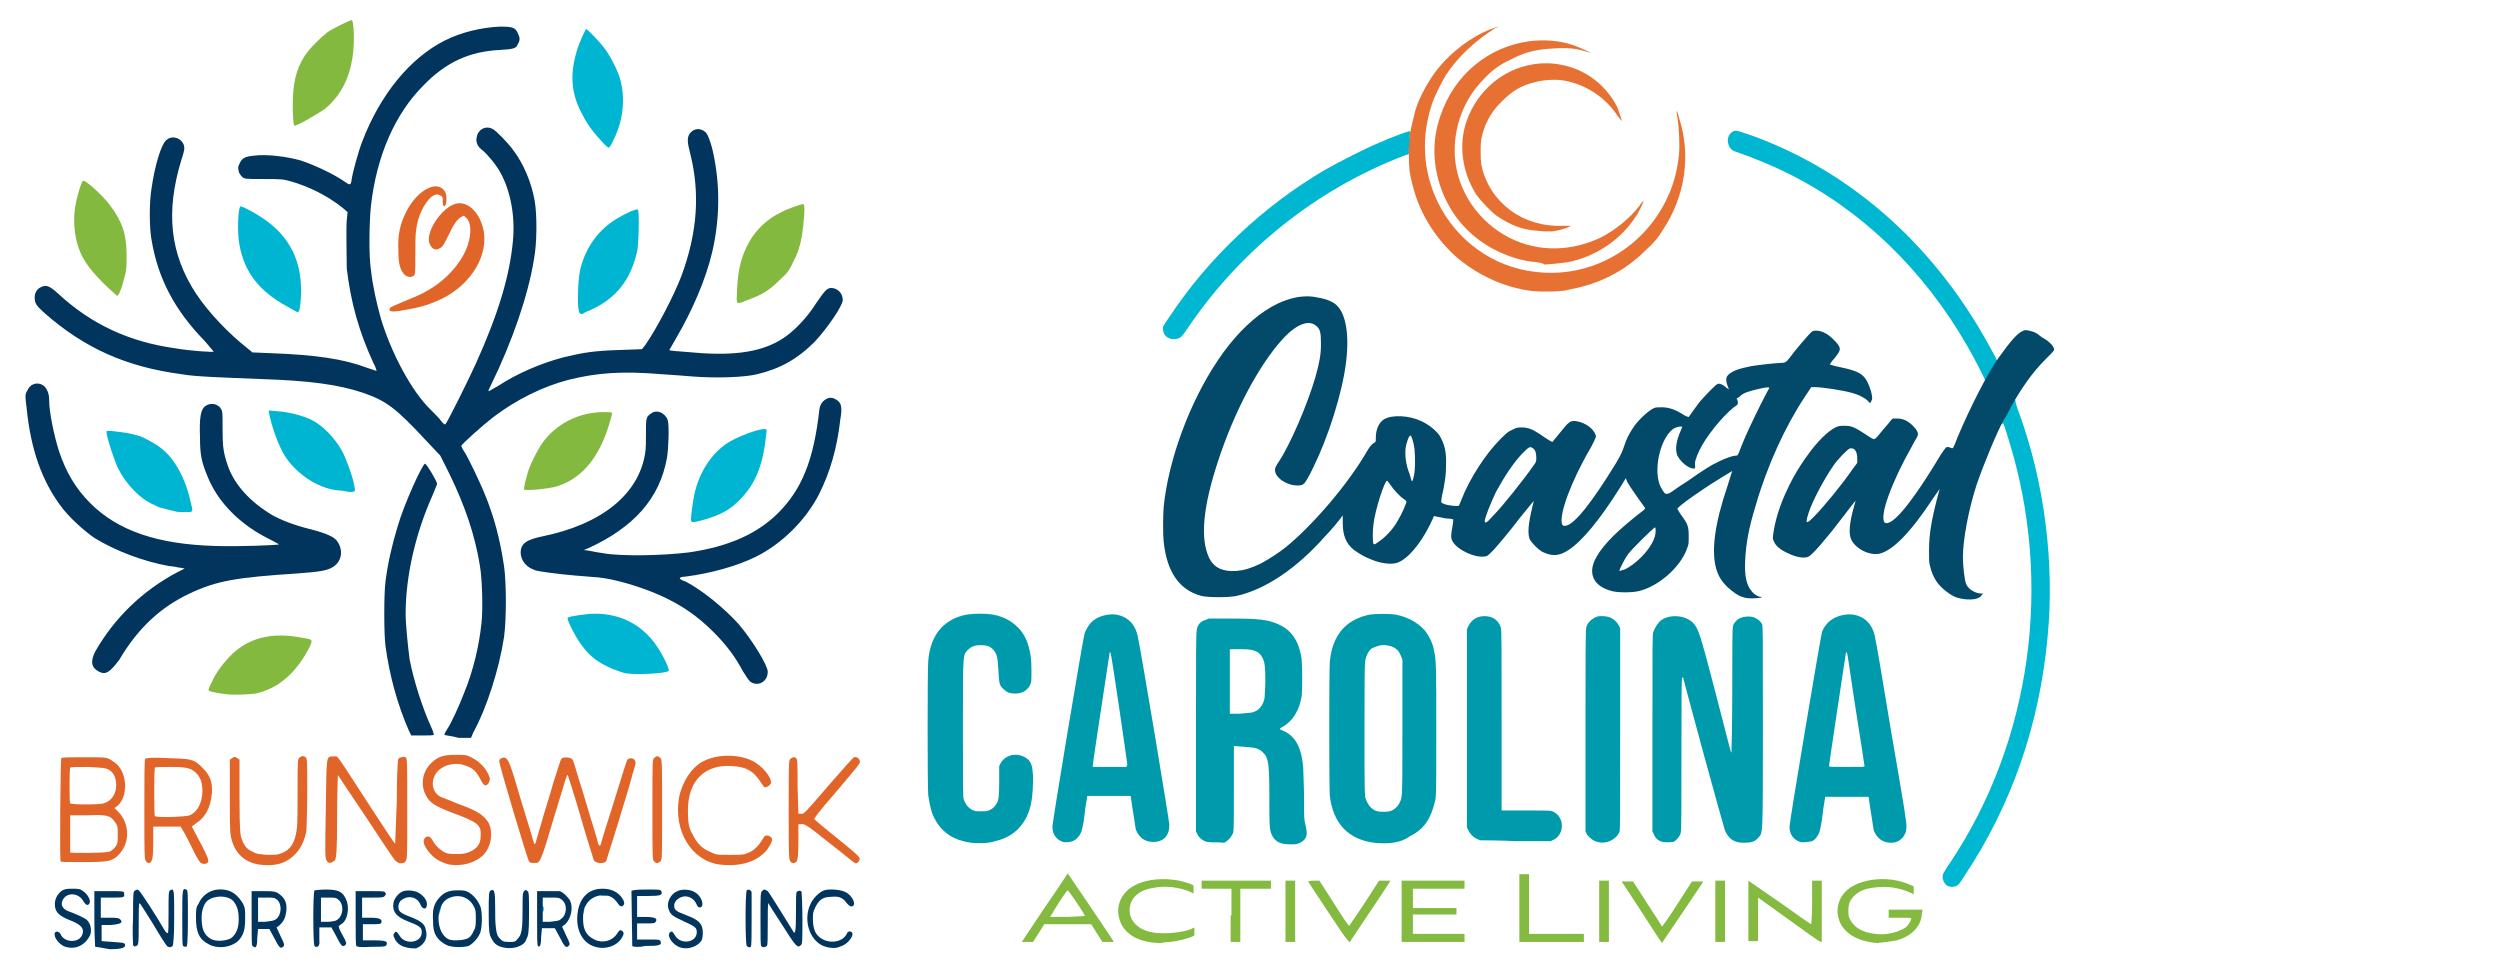 <?xml version="1.0" encoding="utf-8"?>
<!-- Generator: Adobe Illustrator 25.3.1, SVG Export Plug-In . SVG Version: 6.00 Build 0)  -->
<svg version="1.1" id="Layer_1" xmlns="http://www.w3.org/2000/svg" xmlns:xlink="http://www.w3.org/1999/xlink" x="0px" y="0px"
	 viewBox="0 0 310 120" style="enable-background:new 0 0 310 120;" xml:space="preserve">
<style type="text/css">
	.st0{fill:#00B5D1;}
	.st1{fill:#84B93F;}
	.st2{fill:#E16529;}
	.st3{fill:#01355D;}
	.st4{fill:#E77133;}
	.st5{fill:#00B7D1;}
	.st6{fill:#84BA40;}
	.st7{fill:#009AAD;}
	.st8{fill:#034969;}
</style>
<g>
	<path class="st0" d="M54.1,113.2c0-0.7,0.1-1,0.4-1c0.3,0,0.3,0,0.1,0.7C54.4,113.7,54.1,113.9,54.1,113.2L54.1,113.2z"/>
	<path class="st0" d="M72,112.9c0-0.4,0-0.5,0.2-0.5c0.3,0,0.3,0.2,0.2,0.7C72.3,113.6,72,113.5,72,112.9z"/>
	<path class="st0" d="M67,112.7c0-0.4,0.3-0.6,0.4-0.2c0.1,0.3,0,0.6-0.2,0.6C67,113.2,67,113,67,112.7z"/>
	<path class="st0" d="M49.1,111.8c0-0.4,0-0.4,0.3-0.4s0.3,0,0.2,0.2c0,0.1-0.1,0.3-0.1,0.4C49.4,112.4,49.1,112.2,49.1,111.8z"/>
	<path class="st0" d="M50.5,110.9c0-0.2,0.1-0.2,0.5-0.2s0.5,0,0.5,0.2s-0.1,0.2-0.5,0.2S50.5,111,50.5,110.9z"/>
	<path class="st0" d="M74.4,110.9c0-0.2,0.1-0.2,0.5-0.2s0.5,0,0.5,0.2s-0.1,0.2-0.5,0.2S74.4,111,74.4,110.9z"/>
	<path class="st0" d="M77.7,83.5c-0.3,0-1-0.3-1.6-0.5c-1.7-0.7-2.9-1.5-3.9-2.9c-0.8-1-2-3.4-1.8-3.5c0.2-0.2,2.4-0.5,3.4-0.5
		c3.2,0,5.9,1.4,7.7,4.1c0.8,1.2,1.6,2.9,1.4,3C82.6,83.5,79.1,83.7,77.7,83.5L77.7,83.5z"/>
	<path class="st0" d="M85.7,64.6c-0.1-0.1,0.2-2.4,0.4-3.3c0.6-2.7,2-4.9,4-6.3c1.2-0.8,3.8-1.8,4.7-1.8c0.3,0,0.3,0,0.2,0.8
		c-0.4,3.7-1.3,5.9-3.1,7.8c-1.3,1.4-2.6,2.1-4.8,2.7C86,64.8,85.8,64.8,85.7,64.6L85.7,64.6z"/>
	<path class="st0" d="M21.7,63.4c-0.5-0.1-1.6-0.4-2-0.5c-0.2-0.1-0.4-0.2-0.6-0.3c-1.7-0.7-3.4-2.5-4.4-4.4c-0.5-1-1.5-4-1.5-4.7
		c0-0.1,0.5-0.1,1.1,0c0.9,0.1,1.8,0.2,3.1,0.6c0.5,0.2,1.9,0.9,2.6,1.5c1.6,1.2,3,3.7,3.6,6.5c0.4,1.5,0.4,1.4-0.7,1.4
		C22.5,63.5,21.9,63.5,21.7,63.4z"/>
	<path class="st0" d="M41.8,60.8c-2.5-0.3-5.1-2.1-6.5-4.3c-0.8-1.3-1.6-3.6-1.9-5.1l-0.1-0.5l1.2,0.1c1.3,0.1,2.9,0.5,4,1
		c1.5,0.7,3,2.3,3.9,3.9c0.5,0.9,1.1,2.6,1.4,3.7c0.3,1.4,0.4,1.4-0.5,1.4C42.8,60.9,42.2,60.8,41.8,60.8L41.8,60.8z"/>
	<path class="st0" d="M71.7,38.1c-0.1-1.3,0-3.8,0.3-4.9c0.7-2.6,2.2-4.7,4.5-6.1c1-0.6,2.5-1.3,2.6-1.1c0.2,0.2,0.1,4.4-0.1,5.2
		c-0.8,3.5-2.6,5.8-5.7,7.2c-0.5,0.2-0.9,0.4-1,0.5C71.9,39,71.8,38.9,71.7,38.1L71.7,38.1z"/>
	<path class="st0" d="M35.6,38c-3.5-1.9-5.3-4.3-5.9-7.6c-0.3-1.4-0.2-4.5,0.1-4.8c0.1-0.1,1.5,0.6,2.7,1.4c3.5,2.3,5.1,5.6,4.8,10
		c-0.1,1.4-0.2,1.7-0.4,1.7C36.8,38.7,36.3,38.4,35.6,38z"/>
	<path class="st0" d="M74.5,17.4c-1.2-1.3-1.8-2.2-2.5-3.6c-1.2-2.4-1.3-4.7-0.5-7.4c0.3-1.1,1.1-2.8,1.2-2.8s1.5,1.4,2.1,2.2
		c0.7,0.8,1.5,2.4,1.9,3.4c0.9,2.5,0.7,5.5-0.6,8.1c-0.2,0.4-0.4,0.8-0.4,0.8s-0.1,0.1-0.2,0.2C75.5,18.4,75.1,18.1,74.5,17.4
		L74.5,17.4z"/>
	<path class="st1" d="M28.2,86.1c-0.9-0.1-2-0.3-2.2-0.4s-0.2-0.2,0.2-1c0.6-1.3,1.2-2.1,2.1-3.1c2.3-2.5,5.3-3.3,9.3-2.5
		c1.2,0.2,1.2,0.2,0.8,1.1c-1.6,3.2-3.9,5.2-6.7,5.8C30.9,86.1,29.1,86.2,28.2,86.1L28.2,86.1z"/>
	<path class="st1" d="M65,60.7c-0.1-0.1,0.2-1.3,0.5-2.3c0.3-0.9,1.2-2.7,1.7-3.4c1.7-2.4,4.5-3.9,7.7-3.9c0.8,0,1,0,1,0.2
		c-1.2,4.9-3.4,7.9-6.8,9C68.1,60.6,65.2,60.9,65,60.7L65,60.7z"/>
	<path class="st1" d="M91.4,35.9c0.1-2.6,0.6-4.3,1.5-5.9s2.3-2.9,4-3.7c0.7-0.4,2.5-1,2.7-1s0.2,1,0,2.7c-0.2,1.8-0.5,3.1-1.2,4.4
		c-0.5,1.1-0.7,1.4-1.8,2.4c-1.2,1.2-2.2,1.8-3.9,2.4C91.2,37.8,91.3,37.9,91.4,35.9L91.4,35.9z"/>
	<path class="st1" d="M12.9,35.2c-2-2-2.9-3.3-3.4-5.3c-0.3-1.3-0.4-2.7-0.2-4.1s0.8-3.3,1-3.4c0.3-0.1,2.5,1.9,3.3,3
		c1.6,2.1,2.1,3.7,2.1,6.3c0,1.4,0,1.8-0.3,2.8c-0.3,1.3-0.7,2.2-0.9,2.2C14.6,36.7,13.8,36.1,12.9,35.2z"/>
	<path class="st1" d="M36.4,15.3c0-0.1-0.1-1.1-0.1-2.1c0-2.9,0.4-4.6,1.5-6.3C38.4,6,39.7,4.7,40.6,4c0.7-0.5,2.8-1.5,3-1.5
		c0.3,0,0.4,2.9,0.1,4.7c-0.4,2.6-1.5,4.7-3.4,6.3c-0.7,0.5-3.4,2.1-3.8,2.1C36.5,15.5,36.4,15.4,36.4,15.3z"/>
	<path class="st2" d="M32.1,107.2c-1.9-0.3-3.2-1.6-3.5-3.7c-0.1-0.4-0.1-2.6-0.1-5v-4.3l0.3-0.2c0.3-0.2,0.3-0.2,0.6,0l0.3,0.2v4.7
		c0,4.1,0.1,4.8,0.3,5.2c0.3,0.8,0.6,1.2,1.3,1.5c0.5,0.3,0.7,0.3,1.8,0.4c1,0,1.4,0,1.8-0.2c1.1-0.4,1.7-1.3,1.9-3
		c0.1-0.5,0.1-2.6,0.1-4.8c0-3.9,0-3.9,0.3-4.1s0.4-0.2,0.7,0c0.2,0.2,0.2,0.4,0.2,4.3c0,2.2-0.1,4.4-0.1,4.8
		c-0.2,1.1-0.6,2-1.2,2.7C35.7,107,34.2,107.5,32.1,107.2L32.1,107.2z"/>
	<path class="st2" d="M55.7,107.2c-0.8-0.2-1.7-0.6-2.3-1.3c-0.9-1-1.1-1.7-0.6-2.1c0.4-0.2,0.6,0,0.9,0.5c0.3,0.6,1.1,1.3,1.7,1.5
		c0.3,0.1,0.9,0.1,1.4,0.1c0.7,0,1-0.1,1.5-0.3c0.9-0.4,1.3-1,1.3-1.9c0.1-1.4-0.3-1.7-3.2-2.8c-2.4-0.9-3.1-1.3-3.6-2.3
		c-0.7-1.3-0.4-3,0.7-4c0.8-0.8,1.5-1,3-1c1.1,0,1.4,0,1.9,0.3c1.1,0.5,2,1.5,2.3,2.5c0.1,0.3,0,0.4-0.1,0.7
		c-0.4,0.5-0.6,0.4-1.1-0.6c-0.5-0.9-0.9-1.3-1.9-1.6c-0.7-0.3-1.9-0.2-2.6,0.2c-1.6,0.8-1.8,2.9-0.4,3.7c0.2,0.1,1.1,0.4,2,0.8
		c2.5,0.9,3.3,1.4,3.9,2.3c0.6,0.9,0.5,2.5-0.1,3.5C59.6,106.8,57.6,107.5,55.7,107.2L55.7,107.2z"/>
	<path class="st2" d="M89.2,107.2c-3.5-0.5-5.7-4.2-5-8.3c0.4-2,1.6-3.8,3-4.5c1.7-0.9,4.3-0.9,6-0.1c1.3,0.6,2.5,2.1,2.4,2.8
		c-0.1,0.3-0.6,0.6-0.8,0.5c-0.1,0-0.3-0.4-0.6-0.8c-0.8-1.2-1.7-1.7-3.3-1.8c-3.5-0.3-5.6,1.8-5.6,5.5c0,1.4,0.1,2.2,0.6,3
		c0.5,1,1.1,1.7,2.1,2.1c0.8,0.4,0.8,0.4,2.5,0.4c1.6,0,1.7,0,2.4-0.3c0.7-0.3,1.3-1,1.7-1.7c0.2-0.5,0.6-0.5,1-0.2
		c0.3,0.3,0.1,0.7-0.5,1.6C93.8,106.9,91.8,107.5,89.2,107.2L89.2,107.2z"/>
	<path class="st2" d="M18.1,106.8c-0.2-0.2-0.2-1-0.2-6.4c0-3.4,0-6.2,0.1-6.3c0.1-0.1,0.6-0.2,2.7-0.1c3,0.1,3.3,0.1,4.3,1.1
		c1.1,1,1.5,2.1,1.2,3.8c-0.2,1.4-0.8,2.5-1.9,3.2c-0.3,0.2-0.5,0.4-0.5,0.4s0.5,1,1.1,2.1c0.9,1.7,1,2.1,0.9,2.3
		c-0.2,0.3-0.7,0.3-1,0c-0.1-0.1-0.6-0.9-1-1.8c-0.4-0.8-0.9-1.8-1.1-2.1l-0.3-0.5h-1.7H19v2c0,1.7-0.1,2.1-0.2,2.2
		C18.7,107.1,18.3,107.1,18.1,106.8L18.1,106.8z M23.5,101.1c1-0.4,1.6-1.6,1.6-3.1c0-1.3-0.5-2.1-1.4-2.6c-0.5-0.2-0.9-0.3-2.5-0.3
		c-1.5,0-1.9,0-2,0.1c-0.1,0.2-0.1,5.9,0,6C19.4,101.4,23.1,101.3,23.5,101.1z"/>
	<path class="st2" d="M40.5,106.7c-0.2-0.3-0.2-0.8-0.1-6.4c0.1-6.8,0-6.5,1-6.5c0.6,0,0-0.7,4.7,6.5c1.5,2.3,2.8,4.3,2.9,4.3
		c0,0,0.1-2.3,0.2-5.2c0-2.8,0.1-5.2,0.2-5.3c0.1-0.2,0.6-0.3,0.9-0.2c0.2,0.1,0.2,0.8,0.2,6.4c0,5.8,0,6.2-0.2,6.5
		c-0.3,0.4-0.9,0.3-1.3-0.1c-0.2-0.2-1.8-2.6-3.7-5.5c-1.9-2.8-3.4-5.1-3.4-5.1s-0.1,2.4-0.1,5.2c0,4.4-0.1,5.2-0.3,5.4
		C41,107.1,40.7,107.1,40.5,106.7L40.5,106.7z"/>
	<path class="st2" d="M66,107c-0.2,0-0.4-0.1-0.4-0.2c-0.2-0.2-3.7-12-3.7-12.4c0-0.2,0.1-0.3,0.3-0.4c0.6-0.2,0.8,0,1.5,2.2
		c1.2,4.1,2.3,7.5,2.4,8c0.1,0.3,0.2,0.5,0.2,0.5s0.2-0.2,0.2-0.5c0.1-0.3,0.4-1.4,0.7-2.4c0.3-1.1,1-3.2,1.4-4.7
		c0.5-1.5,0.9-2.9,1-3c0.3-0.3,1.2-0.2,1.4,0.1c0.1,0.1,0.4,1.2,0.8,2.5c0.4,1.2,1,3.3,1.4,4.6c0.4,1.3,0.8,2.6,0.9,3
		c0.1,0.6,0.3,0.7,0.4,0.4c0-0.1,0.7-2.4,1.6-5.2c0.9-2.9,1.6-5.2,1.7-5.3c0.4-0.4,1.1-0.1,1,0.5c0,0.2-0.3,1-0.5,1.8
		s-1,3.4-1.7,5.7c-0.7,2.3-1.4,4.4-1.4,4.5c-0.1,0.2-0.3,0.3-0.5,0.3c-0.4,0.1-1-0.1-1.1-0.4c0-0.1-0.8-2.5-1.6-5.3
		c-0.8-2.8-1.6-5.2-1.6-5.2c-0.1-0.1-0.2,0.3-1.6,4.9c-0.7,2.4-1.4,4.7-1.6,5.1c-0.2,0.6-0.5,1-0.8,0.9C66.4,107,66.2,107,66,107
		L66,107z"/>
	<path class="st2" d="M81.1,106.8c-0.2-0.2-0.2-0.4-0.2-6.4s0-6.2,0.2-6.4c0.3-0.3,0.5-0.3,0.8,0c0.2,0.2,0.2,0.8,0.2,6.4
		c0,5.9,0,6.2-0.2,6.4C81.5,107.1,81.4,107.1,81.1,106.8z"/>
	<path class="st2" d="M98,106.8c-0.2-0.2-0.2-1-0.2-6.4c0-5.8,0-6.1,0.2-6.3c0.3-0.2,0.5-0.3,0.7-0.1c0.2,0.1,0.2,0.7,0.2,3.5
		l0.1,3.4h0.3c0.4,0.1,0.5-0.1,3.7-3.8c1.5-1.7,2.8-3.2,2.9-3.2c0.3-0.1,0.6,0.1,0.7,0.4c0.1,0.4,0.1,0.3-3.1,4.1
		c-2,2.3-2.6,3.1-2.5,3.2s0.9,0.8,1.9,1.6c3.1,2.5,3.7,3,3.7,3.3s-0.4,0.7-0.6,0.5c-0.1,0-1.5-1.2-3.2-2.5c-2.6-2.1-3.1-2.4-3.4-2.3
		H99v2.2c0,1.8-0.1,2.2-0.2,2.4C98.5,107.1,98.2,107.1,98,106.8L98,106.8z"/>
	<path class="st2" d="M7.5,106.8c-0.1-1.3,0-12.7,0.1-12.8c0.1-0.1,1.2-0.1,2.8-0.1c2.6,0,2.8,0,3.3,0.3c0.3,0.2,0.8,0.5,1,0.8
		c1.1,1.3,1.1,3.8-0.1,4.9l-0.4,0.3l0.6,0.6c1.3,1.5,1.3,3.8-0.1,5.2c-0.8,0.8-1.2,0.9-4.5,0.9C8.2,106.9,7.5,106.9,7.5,106.8z
		 M13.6,105.6c0.2-0.1,0.6-0.4,0.7-0.6c0.3-0.4,0.3-0.5,0.3-1.5c0-0.9,0-1.1-0.3-1.5c-0.6-0.9-1-1-3.5-0.9H8.7v2.2
		c0,1.2,0,2.3,0,2.4C8.8,105.8,13,105.8,13.6,105.6L13.6,105.6z M12.9,99.6c1-0.3,1.6-1.3,1.5-2.5c-0.1-0.9-0.4-1.4-1-1.7
		c-0.4-0.2-0.8-0.2-2.5-0.3c-1.6,0-2.1,0-2.2,0.1c-0.1,0.2-0.1,4.3,0,4.4C8.8,99.8,12.5,99.8,12.9,99.6z"/>
	<path class="st2" d="M48.3,38.4c0-0.3,0.1-0.3,2.2-1.2c0.8-0.3,1.9-0.8,2.4-1.1c2.5-1.4,4.4-3.6,5.1-5.7c0.5-1.6,0.4-2.9-0.2-3.4
		c-0.3-0.3-0.3-0.3-0.6-0.1c-0.5,0.3-0.9,0.8-1.6,2.3c-0.6,1.2-0.7,1.4-1.1,1.6c-0.5,0.3-0.9,0.1-1.2-0.5c-0.4-0.9,0.2-2.5,1.5-3.9
		c0.8-0.8,1.5-1.2,2.2-1.2c1.4,0,2.7,1.6,3,3.6c0.5,3.3-2,7-6,8.6c-1.2,0.5-1.9,0.7-3.6,1C48.9,38.7,48.3,38.7,48.3,38.4L48.3,38.4z
		"/>
	<path class="st2" d="M50.2,34.1c-0.6-0.6-0.8-1.4-0.8-3c-0.1-2,0.2-3.3,1-4.9c1.4-2.7,3.9-4,4.8-2.4c0.2,0.4,0.2,1,0.1,1.5
		c-0.2,0.5-0.4,0.3-0.4-0.3c0-0.5,0-0.6-0.2-0.7c-0.4-0.3-0.8-0.2-1.2,0.1c-0.9,0.8-1.7,2.4-1.9,4.1c-0.1,0.6-0.1,1.9-0.1,3.2
		c0,2.1,0,2.3-0.2,2.5C51,34.4,50.6,34.4,50.2,34.1z"/>
	<path class="st3" d="M8.1,117.4c-0.7-0.2-1.5-1.2-1.3-1.7c0.1-0.3,0.5-0.2,0.7,0.1c0.4,1.1,2.3,1.2,2.7,0.1
		c0.3-0.7-0.1-1.2-1.3-1.7c-1.6-0.6-2.1-1.1-2.1-2.1c0-0.6,0.3-1.2,0.8-1.6c0.3-0.2,0.5-0.3,1.3-0.3c0.8,0,1,0,1.4,0.3
		c0.6,0.4,1,1.2,0.8,1.5c-0.2,0.4-0.5,0.2-0.8-0.3c-0.5-0.9-1.8-1.1-2.4-0.3c-0.5,0.7-0.2,1.3,0.6,1.6c0.8,0.3,2,0.8,2.3,1.1
		c0.4,0.4,0.6,1.1,0.4,1.8C10.6,117.2,9.4,117.8,8.1,117.4z"/>
	<path class="st3" d="M50.1,117.4c-0.6-0.2-1-0.6-1.2-1.1c-0.2-0.4-0.1-0.4,0-0.6c0.2-0.3,0.3-0.2,0.7,0.4c0.7,1.1,2.7,0.8,2.7-0.5
		c0-0.6-0.3-0.8-1.6-1.3c-1.6-0.6-2.1-1.3-1.9-2.4c0.1-0.5,0.6-1.1,1-1.3c0.5-0.3,1.6-0.2,2.1,0.1c0.7,0.4,1.2,1.1,1,1.7
		c-0.1,0.4-0.5,0.3-0.7-0.1c-0.3-0.8-1-1.2-1.8-1c-0.6,0.2-1,0.5-1,1.1s0.2,0.8,1.5,1.3s1.8,0.9,1.9,1.6c0.3,1-0.2,1.9-1.2,2.3
		C51.2,117.6,50.7,117.6,50.1,117.4L50.1,117.4z"/>
	<path class="st3" d="M62.1,117.4c-0.6-0.2-0.9-0.5-1.2-1.1c-0.2-0.4-0.3-0.7-0.3-2.9c0-2.6,0-2.9,0.3-3c0.4-0.2,0.5,0.2,0.5,2
		c0,0.9,0,2.1,0.1,2.7c0.1,0.8,0.2,1,0.5,1.3s0.4,0.4,1.1,0.4c0.7,0,0.8,0,1.1-0.4c0.5-0.5,0.6-1.2,0.6-3.7c0-1.7,0-2,0.2-2.2
		s0.2-0.2,0.4,0c0.2,0.1,0.2,0.5,0.2,2.8c0,2.4-0.1,2.7-0.3,3.1c-0.1,0.3-0.3,0.6-0.5,0.7C64.1,117.6,63,117.7,62.1,117.4
		L62.1,117.4z"/>
	<path class="st3" d="M73.8,117.4c-1.5-0.4-2.4-2-2.2-4c0.2-2,1.3-3.2,3.1-3.2c1.1,0,1.9,0.4,2.4,1.1c0.3,0.4,0.3,0.6,0.3,0.8
		c-0.2,0.4-0.5,0.4-0.8-0.1c-0.5-0.7-1-1-1.8-1s-1.6,0.4-2,1s-0.5,0.9-0.5,1.9c0,1.4,0.4,2.1,1.4,2.6s2.2,0.2,2.8-0.7
		c0.3-0.5,0.4-0.5,0.6-0.4c0.3,0.2,0.3,0.4,0,0.9C76.5,117.3,75.1,117.8,73.8,117.4L73.8,117.4z"/>
	<path class="st3" d="M84.4,117.5c-1-0.3-1.8-1.5-1.3-1.9c0.2-0.2,0.3-0.1,0.6,0.4c0.7,1.2,2.7,0.9,2.7-0.4c0-0.6-0.2-0.7-1.7-1.4
		c-1.3-0.6-1.6-0.8-1.8-1.5c-0.3-0.8,0.3-1.9,1.1-2.2c0.6-0.3,1.6-0.2,2.1,0.1c0.6,0.3,1,1,1,1.5s-0.5,0.6-0.7,0.1
		c-0.3-0.8-1.1-1.2-1.8-1c-0.6,0.2-1,0.6-1,1.1s0.2,0.7,1.3,1.1c1.3,0.5,1.8,0.8,2.1,1.4c0.2,0.5,0.2,1.3,0,1.8
		C86.6,117.3,85.4,117.8,84.4,117.5L84.4,117.5z"/>
	<path class="st3" d="M102.4,117.4c-1.9-0.5-2.9-3.2-1.9-5.3c0.3-0.7,1.1-1.5,1.7-1.7s2-0.1,2.6,0.2c0.9,0.4,1.5,1.7,0.8,1.8
		c-0.2,0-0.3-0.1-0.6-0.4c-0.4-0.6-0.9-0.9-1.8-0.8c-1.1,0-1.6,0.3-2.1,1.3c-0.3,0.6-0.3,0.8-0.3,1.4c0,1,0.2,1.7,0.6,2.1
		c1,1.1,3,1,3.6-0.2c0.1-0.3,0.3-0.3,0.4-0.3c0.8,0.1-0.1,1.6-1.3,1.9C103.7,117.6,103,117.6,102.4,117.4L102.4,117.4z"/>
	<path class="st3" d="M11.8,117.4c0,0-0.1-1.6-0.1-3.5v-3.4h1.8c1.6,0,1.8,0,1.9,0.2c0,0.1,0,0.3,0,0.4c-0.1,0.2-0.4,0.2-1.5,0.2
		h-1.4v1.2v1.3h1.1c0.8,0,1.1,0,1.3,0.2c0.4,0.4,0.1,0.6-1.2,0.7h-1.1v1v1l1.4,0.1c1.3,0.1,1.4,0.1,1.5,0.3c0.1,0.4-0.3,0.6-1.9,0.6
		C12.6,117.5,11.8,117.4,11.8,117.4L11.8,117.4z"/>
	<path class="st3" d="M16.5,117.2c0-0.2-0.1-1.7,0-3.5c0-3,0-3.2,0.3-3.3c0.1-0.1,0.3-0.1,0.4,0c0.2,0.1,2.2,3.2,3,4.6
		c0.3,0.5,0.4,0.7,0.6,0.7c0.1,0,0.1-1.2,0.1-2.6c0-2.3,0-2.6,0.2-2.7c0.5-0.3,0.5-0.1,0.5,3.4c0,2.2-0.1,3.4-0.2,3.5
		c-0.2,0.2-0.5,0.2-0.7,0c-0.1-0.1-0.9-1.3-1.7-2.7c-0.9-1.4-1.6-2.6-1.7-2.6s-0.1,1.1-0.1,2.5c0,2.6,0,2.8-0.4,2.8
		C16.7,117.5,16.6,117.3,16.5,117.2L16.5,117.2z"/>
	<path class="st3" d="M22.7,117.3c-0.1-0.1-0.1-1-0.1-3.5c0-3.5,0-3.7,0.5-3.5c0.2,0.1,0.2,0.4,0.2,3.6c0,3-0.1,3.5-0.2,3.5
		S22.8,117.4,22.7,117.3z"/>
	<path class="st3" d="M25.9,117.1c-1.2-0.6-1.6-1.5-1.6-3.3c0-0.9,0-1.3,0.3-1.7c0.6-1.4,2-2.1,3.6-1.7c0.8,0.2,1.4,0.8,1.9,1.6
		c0.3,0.6,0.3,0.7,0.3,1.9c0,1.4-0.2,2.1-0.9,2.8C28.6,117.5,27,117.7,25.9,117.1z M28.7,116.3c0.6-0.5,0.9-1.2,0.9-2.3
		c0-1.1-0.2-1.7-0.7-2.3c-0.7-0.7-2.3-0.7-3.2,0c-0.4,0.4-0.7,1.1-0.7,2.1c0,1.4,0.3,2.1,1.1,2.6C26.7,116.8,28.1,116.7,28.7,116.3z
		"/>
	<path class="st3" d="M31.3,117.3c-0.1-0.1-0.1-1.1-0.1-3.5v-3.3h1.3c1.5,0,1.7,0,2.3,0.5s0.8,1.1,0.7,2c-0.1,0.8-0.3,1.2-0.8,1.7
		l-0.4,0.3l0.5,1.1c0.5,1,0.5,1.1,0.3,1.3c-0.3,0.3-0.5,0.1-1.1-1.1l-0.6-1.1h-0.8H32l-0.1,1.1c0,0.9-0.1,1.1-0.3,1.2
		C31.6,117.4,31.4,117.4,31.3,117.3z M34.2,114c0.7-0.5,0.8-1.8,0.2-2.4c-0.4-0.3-0.4-0.3-1.4-0.3h-1v1.5v1.5h0.9
		C33.6,114.2,33.9,114.2,34.2,114z"/>
	<path class="st3" d="M39,117.3c-0.2-0.2-0.2-6.7,0-6.9c0.1,0,0.7-0.1,1.4-0.1c1.6,0,2.1,0.3,2.5,1.2c0.5,1,0.2,2.7-0.6,3.1
		c-0.1,0.1-0.3,0.2-0.3,0.3s0.2,0.6,0.5,1.1c0.5,0.9,0.5,1,0.3,1.2c-0.3,0.3-0.5,0.1-1.1-1.1l-0.6-1.1h-0.7h-0.8v0.7
		c0,0.4,0,0.8,0,1C39.7,117.3,39.3,117.6,39,117.3L39,117.3z M42,113.9c0.6-0.6,0.6-1.8,0-2.3c-0.3-0.3-0.5-0.3-1.3-0.3h-0.9v0.8
		c0,0.4,0,1.1,0,1.5v0.7h1C41.6,114.2,41.7,114.2,42,113.9L42,113.9z"/>
	<path class="st3" d="M44.2,117.3c-0.1-0.1-0.1-1.2-0.1-3.5v-3.3h1.7c1.2,0,1.8,0,1.9,0.1c0.2,0.2,0.2,0.3,0,0.5
		c-0.1,0.2-0.5,0.2-1.5,0.2h-1.3v1.3v1.2H46c1.1,0,1.4,0.2,1.3,0.6c-0.1,0.2-0.3,0.2-1.2,0.2H45v1v1h1.4c1.1,0,1.4,0.1,1.5,0.2
		s0.1,0.3,0,0.4c-0.1,0.2-0.5,0.2-1.8,0.2C44.7,117.5,44.2,117.4,44.2,117.3L44.2,117.3z"/>
	<path class="st3" d="M55.4,117.2c-0.6-0.3-1.1-0.7-1.4-1.3c-0.2-0.4-0.3-0.8-0.3-1.7c-0.1-1.4,0.1-2.1,0.7-2.8c0.6-0.7,1.2-1,2.3-1
		c0.8,0,1,0,1.5,0.3c0.6,0.4,1.1,1,1.4,1.8c0.2,0.7,0.2,2.2,0,3c-0.2,0.7-0.9,1.5-1.5,1.8C57.4,117.5,56.1,117.5,55.4,117.2
		L55.4,117.2z M58.1,116.3c0.2-0.1,0.5-0.5,0.6-0.8c0.3-0.5,0.3-0.8,0.3-1.6c0-0.9,0-1.1-0.3-1.6c-0.6-1.1-1.9-1.5-3.1-0.9
		c-1.7,0.8-1.6,4.4,0.1,5.1C56.2,116.7,57.7,116.6,58.1,116.3L58.1,116.3z"/>
	<path class="st3" d="M66.7,117.3c-0.1-0.1-0.1-1.1-0.1-3.5v-3.3h1.3c0.7,0,1.4,0,1.5,0c0.4,0.1,1.1,0.8,1.3,1.2
		c0.4,0.9,0.1,2.2-0.6,2.9l-0.4,0.3l0.5,1.1c0.5,1,0.5,1.1,0.3,1.3c-0.3,0.3-0.5,0.1-1.1-1.1l-0.6-1.1H68h-0.8l-0.1,1.1
		c0,0.9-0.1,1.1-0.3,1.2C67,117.4,66.8,117.4,66.7,117.3z M69.5,114c0.8-0.5,0.9-1.8,0.2-2.4c-0.4-0.3-0.4-0.3-1.4-0.3h-1v1.5v1.5
		h0.9C69,114.2,69.3,114.2,69.5,114L69.5,114z"/>
	<path class="st3" d="M78.4,117.3c0-0.1-0.1-6.1-0.1-6.8c0-0.1,0.5-0.2,1.8-0.2c1.7,0,1.8,0,1.9,0.2c0.2,0.5-0.1,0.6-1.6,0.6H79v1.3
		v1.3h1c1.2,0,1.6,0.2,1.3,0.6c-0.1,0.2-0.3,0.2-1.2,0.2H79v1v1h1.4c1.3,0,1.4,0,1.5,0.2c0.2,0.5-0.1,0.6-1.9,0.6
		C79.2,117.5,78.4,117.4,78.4,117.3z"/>
	<path class="st3" d="M92.6,117.3c-0.2-0.2-0.2-6.7,0-6.9c0.2-0.2,0.6,0,0.6,0.3c0,0.1,0,1.7,0,3.4c0,1.7,0,3.2-0.1,3.3
		C93,117.5,92.8,117.5,92.6,117.3z"/>
	<path class="st3" d="M94.4,117.3c-0.1-0.1-0.1-1-0.1-3.4c0-2.8,0-3.3,0.2-3.4c0.2-0.3,0.4-0.2,0.7,0c0.2,0.2,2.8,4.4,3.1,4.9
		c0.3,0.6,0.4,0.2,0.4-2.2c0-1.8,0-2.5,0.1-2.6c0.2-0.2,0.5-0.2,0.6,0c0,0.1,0.1,1.6,0.1,3.3c0,2.7,0,3.2-0.2,3.3
		c-0.4,0.4-0.6,0.2-2.3-2.5c-0.9-1.4-1.7-2.6-1.7-2.7c-0.1,0-0.1,1-0.1,2.6c0,1.4,0,2.6-0.1,2.7C94.8,117.5,94.5,117.5,94.4,117.3
		L94.4,117.3z"/>
	<path class="st3" d="M50.7,90.6c-1.4-3.2-2.4-6.8-2.9-10.5c-0.2-1.5-0.2-6.5,0-8c0.3-2.3,0.8-4.5,1.5-6.8c0.8-2.8,3.1-7.8,3.4-7.8
		c0.2,0,1.5,2.2,1.5,2.5c0,0.1-0.3,0.7-0.6,1.5c-2.1,4.7-3.3,10-3.3,14.6c0,1.4,0.3,4.2,0.5,5.7c0.5,2.6,1.6,6,2.6,8.2
		c0.3,0.6,0.4,1.1,0.4,1.1c0,0.1-0.7,0.1-1.4,0.1H51L50.7,90.6L50.7,90.6z"/>
	<path class="st3" d="M55.1,91.1c0,0,0.1-0.3,0.3-0.6c0.5-0.7,1.6-3.1,2.2-4.7c1.1-2.7,1.8-5.7,2.1-8.5c0.2-1.7,0.1-5.5-0.2-7.2
		c-0.6-3.7-1.8-7.3-3.8-11.4l-1.1-2.2l-1.7-1.8c-3.8-4.1-5-5-7.9-6c-3-1-6.5-1.5-12.7-1.7c-5-0.2-8.2-0.3-9.8-0.6
		c-6.8-0.9-12-3.2-17-7.6c-1-0.9-1.2-1.2-1.2-1.9c0-0.6,0.3-1.1,0.8-1.3c0.6-0.3,1-0.2,2.1,0.8c4.1,3.8,8.8,6,14.6,6.8
		c1.7,0.3,4.6,0.5,4.7,0.4c0,0-0.5-0.6-1.1-1.3c-3.8-3.9-5.8-7.8-6.6-12.5c-0.3-1.6-0.3-4.8,0-6.5c0.4-2.8,1.2-5.4,1.8-5.9
		c0.7-0.7,1.9-0.3,2.2,0.6c0.1,0.4,0.1,0.6-0.3,1.8c-2,6.5-1.4,11.7,1.8,16.6c1.6,2.4,4.1,5,6.4,6.8l0.6,0.5l2.4,0.1
		c5.4,0.2,8.9,0.7,11.8,1.8c0.6,0.2,1.2,0.4,1.2,0.4s-0.1-0.5-0.4-1c-1.8-3.9-2.8-7.5-3.3-11.7c0-1.3-0.1-4.9,0-6l0.1-1l-0.7-0.6
		c-1.9-1.5-4.2-2.6-6.3-3.2c-1-0.3-1.4-0.3-3.5-0.3c-2.2,0-2.3,0-2.6-0.3c-0.2-0.2-0.4-0.5-0.4-0.7c-0.1-0.4-0.1-0.5,0.1-0.9
		c0.3-0.7,0.7-0.9,1.8-1c1.6-0.2,4,0.1,5.8,0.6c1.8,0.6,4.1,1.7,5.4,2.6c0.7,0.5,0.8,0.5,0.9-0.2c0.1-0.8,0.8-3.4,1.3-4.7
		C47.1,11.8,50.8,7.2,55.2,5c2-1,4.5-1.6,6.8-1.7c1.5,0,1.9,0.1,2.2,0.8c0.3,0.6,0.3,0.9,0,1.4C64,6,63.7,6.1,61.9,6.2
		c-3.7,0.2-6.6,1.5-9.4,4.4c-3.5,3.5-5.8,8.7-6.5,14.9c-0.2,1.9-0.3,6.1,0,8c0.2,1.9,0.7,4.1,1.2,5.9c1.3,4.4,3.9,9.2,6.2,11.4
		c0.5,0.5,1.1,1.1,1.3,1.4c0.4,0.5,0.5,0.5,0.6,0.3c0.3-0.4,2.8-5.4,3.7-7.4c2.8-6.2,4.2-10.9,4.6-15.2c0.3-3.1-0.3-6.2-1.5-8.4
		c-0.5-1-1.7-2.4-2.3-2.9c-0.6-0.4-0.8-1-0.7-1.5c0.1-1,1.1-1.6,2-1.1c0.4,0.2,1.9,1.7,2.6,2.7c1.2,1.6,2.2,3.9,2.6,6.2
		c0.3,1.7,0.3,5.3-0.1,7.3c-0.7,4.4-2.7,10.2-5.3,15.5c-0.2,0.4-0.4,0.8-0.3,0.8s0.5-0.3,1.1-0.6c2.4-1.6,5.5-2.9,8.2-3.6
		c2.5-0.6,3.8-0.8,6.9-0.9l2.8-0.1l0.4-0.5c1.4-2,3.6-6.2,4.5-8.6c2-5.4,2.3-10.3,1.1-15.1c-0.4-1.5-0.4-2-0.1-2.5
		c0.5-0.7,1.3-0.8,2-0.2c0.3,0.3,0.8,1.6,1.1,3.4c0.7,3.7,0.6,7.7-0.3,11.5c-0.8,3.4-2.5,7.3-4.5,10.7c-0.4,0.7-0.8,1.4-0.8,1.4
		c0,0.1,0.4,0.1,4.1,0.4c4.9,0.3,8.1-0.4,10.5-2.2c1.2-0.9,2.6-2.4,3.6-4c1.1-1.6,1.3-1.8,1.8-1.9c0.8,0,1.5,0.6,1.5,1.5
		c0,0.7-1.9,3.5-3.5,5.2c-2.1,2.1-4.2,3.3-7.1,4c-1.6,0.4-5.1,0.5-7.8,0.3c-1-0.1-2.8-0.2-4.1-0.3c-4.8-0.4-7.9-0.2-11.5,0.7
		c-3.1,0.8-6.4,2.4-9.3,4.6c-1.3,1-4,3.4-4,3.6c0,0,0.1,0.3,0.3,0.6c0.5,0.7,2,3.9,2.5,5.1c1.3,3.1,2,5.9,2.5,9.2
		c0.3,2.1,0.3,6.6,0,8.8c-0.6,3.9-2.1,8.7-3.8,11.8l-0.3,0.7h-1.5C55.8,91.2,55.1,91.2,55.1,91.1L55.1,91.1z"/>
	<path class="st3" d="M93,84.5c-0.2-0.2-0.6-0.8-0.9-1.3c-0.9-1.7-2-3.2-3.6-4.8c-2-2-4-3.4-6.7-4.6c-2.5-1.1-5.6-2-7.6-2.2
		c-1.3-0.1-4.1-0.3-6.2-0.6c-0.7-0.1-1.6-0.2-1.9-0.4c-1.1-0.4-1.7-1.5-1.5-2.5c0.2-0.8,0.8-1.2,2.7-1.6C74.6,65,79.2,61.3,80,56.2
		c0.1-0.5,0.1-1.6,0.1-2.5c0-1.8,0-2,0.6-2.4c0.7-0.6,1.8-0.1,2.1,0.8c0.2,0.7,0.1,3.5-0.1,4.7c-0.9,5-4.1,8.6-9.8,11.2l-0.5,0.2
		l0.7,0.1c0.4,0.1,1.1,0.2,1.7,0.3c2.3,0.4,7.3,0.3,10.6-0.1c4.9-0.7,8.5-2.3,11.1-4.9c2.9-2.9,4.4-6.5,5.1-12.8
		c0.1-0.7,0.4-1.1,1-1.4c0.3-0.1,0.5-0.1,0.8,0c0.9,0.4,1.1,0.9,0.8,2.6c-0.4,3.6-1.3,6.6-2.6,9.2c-1.6,3.2-4.6,6.2-7.8,7.8
		c-2.4,1.2-5.7,2.1-8.8,2.5c-0.4,0-0.7,0.1-0.7,0.2s0.3,0.3,0.7,0.4c2.1,1.1,4.8,3.3,6.6,5.3c1.7,2,3.6,5.1,3.6,5.9
		C95.2,84.6,93.9,85.2,93,84.5L93,84.5z"/>
	<path class="st3" d="M12.3,83.3c-1-0.5-1.1-1.3-0.5-2.5c2.4-4.2,5.9-7.6,10.3-9.9l0.8-0.4l-0.5-0.1c-0.3,0-0.9-0.2-1.4-0.2
		c-3.3-0.6-6.7-1.9-9.3-3.5c-1.3-0.9-3.2-2.6-4.2-4c-2.3-3.1-3.7-7-4.2-12.1c-0.2-1.6-0.2-1.7,0.1-2.2c0.4-0.9,1.4-1.1,2.1-0.5
		c0.4,0.4,0.6,1,0.6,1.8c0,1.4,0.6,4.3,1.2,6.2c0.9,2.7,2.1,4.7,3.9,6.5c3.4,3.4,8.3,5.1,15.5,5.3c2.7,0.1,7.9-0.1,7.9-0.2
		c0,0-0.5-0.3-1.1-0.6c-3.7-1.8-6.5-4.6-7.8-7.9c-0.7-1.7-0.9-2.6-0.9-4.7c-0.1-2.5,0.1-3.5,0.6-3.9c0.6-0.5,1.6-0.4,2,0.3
		c0.2,0.3,0.2,0.6,0.2,2.5c0,2.2,0.1,2.9,0.6,4.4c0.8,2.5,2.9,4.7,5.6,6.3c1.1,0.6,2.6,1.2,4.6,1.7s3.1,1,3.4,1.5
		c0.8,1.1,0.6,2.5-0.5,3.2c-0.8,0.5-1.8,0.6-4.3,0.8c-7.7,0.5-10.1,0.9-13.5,2.5c-3.6,1.7-6.4,4.3-8.7,8.2
		C13.6,83.4,13.1,83.7,12.3,83.3L12.3,83.3z"/>
</g>
<g>
	<g>
		<path class="st4" d="M190.1,36.1c-3.5-0.4-7-2-9.7-4.4c-2.6-2.4-4.5-5.5-5.3-9c-0.3-1.1-0.4-1.9-0.4-3.3c0-0.7-0.1-1.2-0.1-1.1
			c0,0.2-0.2,0.1-0.2-0.2c0-0.3,0.2-0.4,0.3-0.1c0,0.1,0-0.1,0-0.3c0-0.3,0-0.4,0-0.3c-0.1,0.2-0.2,0.1-0.2-0.2
			c0-0.2,0.2-0.3,0.3-0.1c0,0.1,0,0,0-0.2s0-0.2,0-0.2c-0.1,0.2-0.2,0.1-0.2-0.2c0-0.2,0.2-0.3,0.3-0.1c0,0.1,0,0.1,0,0
			c0-0.4,0.4-1.8,0.6-2.7c0.5-1.7,1.7-3.8,2.8-5.2c1.7-2.1,4.2-4,6.6-4.9c1.1-0.4,1.2-0.4,0.5-0.1C183,5,180.8,7,179.3,9.3
			c-0.5,0.8-1.4,2.6-1.7,3.5c-1.4,4.1-1.2,8.4,0.7,12.3c2.3,4.7,6.8,8,12,8.6c6.9,0.9,13.6-2.9,16.5-9.3c0.8-1.7,1.2-3.4,1.4-5.3
			c0.1-1.2,0-3.3-0.2-4.5c-0.1-0.5-0.1-0.9-0.1-0.9c0,0,0.2,0.4,0.3,0.9c1.5,4.6,0.8,9.7-2,13.9c-0.6,1-1.1,1.6-2.1,2.5
			c-2.6,2.6-5.7,4.2-9.5,4.9C193.8,36.2,191.1,36.2,190.1,36.1L190.1,36.1z"/>
		<path class="st4" d="M190.5,32.5c-1.7-0.1-3.5-0.7-5.1-1.5c-2.7-1.4-4.8-3.5-6.1-6.2c-1.6-3.3-1.9-7-0.7-10.4
			c1.7-5.1,5.9-8.6,11.1-9.3c1.8-0.2,3.6-0.1,5.4,0.5c0.6,0.2,2.3,1,2.3,1c0,0-0.3-0.1-0.7-0.2c-1.3-0.4-2.3-0.5-3.9-0.4
			c-2.2,0.1-3.6,0.4-5.5,1.4c-1.3,0.6-2.3,1.3-3.3,2.4c-2.5,2.5-3.8,6-3.6,9.6c0.3,4.3,2.9,8.1,6.8,10.1c3.6,1.8,7.7,1.7,11.4-0.1
			c1.7-0.9,3.5-2.3,4.7-3.9c0.2-0.3,0.4-0.6,0.5-0.5c0,0-0.6,1.4-1,1.9c-1.8,2.8-4.9,4.9-8.3,5.6c-0.6,0.1-2.6,0.3-3,0.3
			C191.3,32.6,190.9,32.6,190.5,32.5L190.5,32.5z"/>
		<path class="st4" d="M190.5,28.6c-1.7-0.1-3.2-0.7-4.7-1.7c-0.8-0.5-2.1-1.9-2.7-2.7c-1.8-2.8-2.3-6.3-1.2-9.3
			c1.3-3.6,4.4-6.3,8.1-6.9c0.9-0.2,2.5-0.2,3.4,0c3.1,0.5,5.7,2.5,7.1,5.2c0.2,0.5,0.6,1.6,0.6,1.8c0,0-0.2-0.2-0.5-0.6
			c-1.5-2.3-3.9-3.9-6.6-4.4c-1-0.2-2.7-0.1-3.7,0.2c-1.7,0.4-2.8,1.1-4.1,2.4c-1,1-1.5,1.8-2,2.9c-0.4,1.1-0.6,1.7-0.6,3
			c0,1,0,1.3,0.1,2c1,4.6,5.1,7.7,10.1,7.5l1,0l-0.4,0.2c-0.5,0.2-1.5,0.5-2.1,0.5C191.4,28.7,191.3,28.7,190.5,28.6L190.5,28.6z"/>
	</g>
	<g>
		<path class="st5" d="M241.6,109.9c-0.5-0.2-0.8-0.9-0.7-1.4c0-0.1,0.4-0.8,0.9-1.5c10.1-15.1,12.8-34.7,7.3-52.4
			c-0.5-1.6-0.7-2.3-0.8-2.1c0,0.2-0.2,0.1-0.2-0.1c0-0.2,0.3-0.9,1.3-2.5c0.1-0.2,0.2-0.3,0.4-0.3c0.1,0,0.2,0,0.1,0.1
			c0,0.1,0.2,0.8,0.5,1.6c3.1,8.5,4.4,18.6,3.5,27.7c-1,10.9-4.5,20.9-10.3,29.6c-0.6,1-0.8,1.2-1.1,1.3
			C242.1,110,242,110,241.6,109.9L241.6,109.9z"/>
		<path class="st5" d="M246.2,47.3c0-0.2-1.5-3.1-2.2-4.3c-5.5-9.6-13.3-17.1-22.5-21.6c-2-1-4.8-2.1-6.3-2.6
			c-1.1-0.3-1.3-2-0.3-2.5c0.4-0.2,0.5-0.1,2.3,0.5c12.2,4.4,22.4,13.4,29.2,25.6c0.4,0.7,0.8,1.5,1,1.8c0.2,0.5,0.3,0.6,0.4,0.5
			c0.1-0.1,0.1,0,0.1,0.2c0,0.1-0.2,0.5-0.5,1c-0.2,0.4-0.6,0.9-0.7,1.1C246.5,47.4,246.2,47.5,246.2,47.3L246.2,47.3z"/>
		<path class="st5" d="M144.9,41.9c-0.5-0.2-0.7-0.7-0.7-1.2c0-0.3,0.2-0.5,0.8-1.4c4.9-7.4,11.7-13.8,19.4-18.3
			c1.6-0.9,4.9-2.6,6.6-3.3c1.6-0.7,3.7-1.5,3.8-1.4c0,0,0,0.3,0,0.7c0,0.4-0.1,1-0.1,1.4l0,0.7l-0.6,0.2
			c-10.9,4.2-20.3,11.7-26.9,21.5c-0.6,0.9-0.8,1.1-1.2,1.2C145.5,42.1,145.3,42.1,144.9,41.9L144.9,41.9z"/>
	</g>
	<g>
		<path class="st6" d="M143.2,116.9c-2.6-0.2-4.2-1.5-4.5-3.4c-0.2-1.1,0.2-2.2,1-3c1.2-1.2,3.5-1.7,5.9-1.4c0.8,0.1,1.4,0.3,2,0.5
			l0.4,0.2v0.5v0.5l-0.4-0.2c-1.3-0.6-3.2-0.8-4.6-0.5c-1.3,0.2-2.3,0.8-2.7,1.7c-0.3,0.6-0.3,1.5,0,2.1c0.5,1,1.6,1.7,3.3,1.8
			c1.3,0.1,3.1-0.1,4.1-0.5c0.2-0.1,0.4-0.2,0.4-0.2s0,0.2,0,0.5v0.5l-0.4,0.2c-0.6,0.2-1.6,0.5-2.6,0.6c-0.5,0-0.9,0.1-1,0.1
			C143.9,117,143.6,116.9,143.2,116.9L143.2,116.9z"/>
		<path class="st6" d="M232.4,116.9c-2.5-0.3-4.2-1.5-4.5-3.4c-0.2-1,0.2-2.2,0.9-2.9c1.6-1.7,5.4-2.1,8-0.9l0.5,0.2v0.5
			c0,0.3,0,0.5,0,0.5s-0.2-0.1-0.4-0.2c-1.1-0.5-2.4-0.8-3.9-0.7c-1.5,0.1-2.4,0.4-3.1,1.1c-0.5,0.5-0.7,1-0.7,1.8
			c0,0.6,0,0.7,0.2,1.1c0.5,1,1.5,1.6,3.1,1.8c1.4,0.2,2.9-0.2,3.8-0.8c0.3-0.2,0.7-0.9,0.7-1.1c0-0.1-0.3-0.1-1.4-0.1h-1.4v-0.5
			v-0.5h2.1h2.1l-0.1,0.6c-0.1,1.5-1.3,2.7-3.1,3.2c-0.5,0.1-1.9,0.3-2.2,0.3C233,117,232.7,116.9,232.4,116.9L232.4,116.9z"/>
		<path class="st6" d="M164.7,113.1c-1.4-2.1-2.5-3.8-2.5-3.8s0.3-0.1,0.7-0.1h0.7l1.8,2.8c1,1.6,1.8,2.8,1.9,2.8
			c0,0,0.9-1.3,1.9-2.8l1.8-2.8l0.7,0h0.7l-0.1,0.2c-0.6,1-4.9,7.3-4.9,7.4C167.2,116.9,166.1,115.2,164.7,113.1L164.7,113.1z"/>
		<path class="st6" d="M203.7,113.3c-1.3-2-2.4-3.7-2.5-3.8l-0.1-0.2l0.7,0l0.7,0l1.8,2.8c1,1.5,1.8,2.8,1.8,2.8
			c0,0,0.9-1.2,1.9-2.8l1.8-2.8l0.7,0c0.4,0,0.7,0,0.7,0c0,0.1-5.1,7.6-5.1,7.6C206,116.9,205,115.3,203.7,113.3L203.7,113.3z"/>
		<path class="st6" d="M221.9,114.1l-3.9-2.8l0,2.7l0,2.7h-0.6h-0.6V113c0-2.1,0-3.8,0-3.8c0,0,1.7,1.2,3.9,2.7
			c2.1,1.5,3.8,2.7,3.9,2.7c0,0,0.1-1.2,0.1-2.7v-2.7h0.6h0.6v3.8c0,2.1,0,3.8,0,3.8C225.7,116.9,224,115.6,221.9,114.1z"/>
		<path class="st6" d="M129.5,112.6c1.6-2.3,2.9-4.3,2.9-4.3c0,0,4.5,6.6,5.6,8.3l0.1,0.2h-0.7h-0.7l-0.7-1.1l-0.7-1.1h-2.9h-2.9
			l-0.7,1.1l-0.7,1.1h-0.7h-0.7L129.5,112.6L129.5,112.6z M134.5,113.5c-0.3-0.6-2-3.1-2.1-3.1c-0.1,0-1.2,1.6-2,3l-0.2,0.3h2.2
			C134.5,113.6,134.6,113.6,134.5,113.5L134.5,113.5z"/>
		<path class="st6" d="M152.7,113.5v-3.3h-1.9H149v-0.5v-0.5h4.3h4.3v0.5v0.5h-1.9h-1.9v3.3v3.3h-0.6h-0.6V113.5z"/>
		<path class="st6" d="M159.4,113v-3.8h0.6h0.6v3.8v3.8H160h-0.6V113z"/>
		<path class="st6" d="M173.8,113v-3.8h3.9h3.9v0.5v0.5h-3.2h-3.2v1.2v1.2h2.7h2.7v0.4v0.4h-2.7h-2.7v1.2v1.2h3.2h3.2v0.5v0.5h-3.9
			h-3.9V113z"/>
		<path class="st6" d="M188.4,112.6v-4.2h0.6h0.6v3.7v3.7h3.4h3.4v0.5v0.5h-4h-4V112.6z"/>
		<path class="st6" d="M198.3,113v-3.8h0.6h0.6v3.8v3.8h-0.6h-0.6V113z"/>
		<path class="st6" d="M212.7,113v-3.8h0.6h0.6v3.8v3.8h-0.6h-0.6V113z"/>
	</g>
	<g>
		<path class="st7" d="M120.4,104.5c-2.1-0.3-3.5-1.2-4.4-2.8c-0.5-0.8-0.7-1.8-0.9-3.1c-0.1-1.2-0.1-15.4,0-16.6
			c0.2-2.8,1.5-4.7,3.7-5.5c0.8-0.3,1.6-0.4,2.7-0.4c1.1,0,1.9,0.1,2.7,0.4c1.6,0.6,2.8,1.8,3.3,3.5c0.3,1,0.4,1.7,0.4,3.2
			c0,1.3,0,1.4-0.2,1.8c-0.4,0.7-1,1-1.8,1c-0.6,0-1-0.1-1.4-0.5c-0.6-0.5-0.6-0.7-0.7-2.4c-0.1-1.7-0.2-2.1-0.7-2.6
			c-0.4-0.4-0.8-0.5-1.5-0.5c-0.8,0-1.2,0.2-1.6,0.6c-0.6,0.7-0.6,0.1-0.6,9.7c0,6.5,0,8.6,0.1,8.8c0.2,0.6,0.5,1,1,1.3
			c0.4,0.2,0.5,0.2,1.2,0.2c0.6,0,0.8,0,1.1-0.2c0.2-0.1,0.5-0.3,0.6-0.5c0.4-0.5,0.5-0.8,0.5-2.9l0-2l0.2-0.4c0.6-1,1.9-1.3,3-0.7
			c0.3,0.2,0.5,0.3,0.7,0.7c0.2,0.5,0.2,0.5,0.3,1.7c0,2.3-0.2,3.8-0.8,5c-0.8,1.6-2.1,2.6-3.9,3
			C122.6,104.6,121.1,104.6,120.4,104.5L120.4,104.5z"/>
		<path class="st7" d="M170.4,104.5c-3.2-0.4-5.1-2.4-5.5-5.8c-0.1-1.1-0.1-15.6,0-16.7c0.2-2,0.9-3.5,2.1-4.5
			c0.7-0.6,1.8-1.1,2.9-1.3c0.7-0.1,2.5-0.1,3.1,0c1.6,0.3,2.8,1,3.7,2c0.4,0.5,1,1.6,1.1,2.4c0.3,1.2,0.3,2.1,0.3,10.3
			c0,7.7,0,8-0.2,8.6c-0.5,2.1-1.4,3.4-3.1,4.2C173.8,104.5,172.1,104.7,170.4,104.5z M172.6,100.5c0.6-0.3,1.1-0.9,1.2-1.8
			c0.1-0.4,0.1-3.2,0.1-8.7l0-8.2l-0.2-0.5c-0.3-0.8-0.9-1.2-1.9-1.3c-0.5-0.1-1.3,0.2-1.7,0.4c-0.4,0.3-0.7,0.9-0.8,1.5
			c-0.1,0.4-0.1,3.2-0.1,8.7c0,7.8,0,8.2,0.2,8.6c0.3,0.7,0.7,1.2,1.4,1.4C171.3,100.7,172.2,100.7,172.6,100.5L172.6,100.5z"/>
		<path class="st7" d="M131.8,104.4c-0.8-0.3-1.3-0.9-1.3-1.9c0-0.6,3.8-23.4,4-24c0.2-0.5,0.6-1.2,1-1.5c0.7-0.6,1.9-0.9,2.8-0.8
			c1.5,0.2,2.5,1.2,2.8,2.8c0.4,1.8,3.9,22.8,3.9,23.3c0,1.3-0.7,2.1-2,2.1c-1,0-1.7-0.5-2.1-1.4c-0.1-0.1-0.2-1.2-0.4-2.3l-0.3-2
			l-2.7,0l-2.7,0l0,0.2c0,0.1-0.2,1-0.3,2s-0.3,1.9-0.4,2.2c-0.2,0.5-0.5,0.9-0.9,1.1C133,104.4,132.2,104.5,131.8,104.4
			L131.8,104.4z M139.8,94.9c0-0.2-2-14-2.1-14c0,0-0.1,0-0.1,0c0,0.1-2.1,13.7-2.1,14v0.2h2.1h2.1V94.9z"/>
		<path class="st7" d="M149.7,104.4c-0.5-0.1-1-0.5-1.2-0.9l-0.2-0.4l0-12.3c0-8.8,0-12.4,0.1-12.7c0.1-0.6,0.4-1,1-1.2l0.5-0.2
			l2.4,0c3.7,0,5,0.1,6.4,0.8c1.5,0.7,2.4,2.1,2.7,4.2c0.1,0.9,0.1,3.9,0,4.7c-0.3,1.7-1.1,3-2.3,3.7c-0.2,0.1-0.4,0.2-0.4,0.3
			c0,0,0.3,0.2,0.6,0.3c1.4,0.7,2.1,2.1,2.3,4.5c0,0.6,0.1,2.2,0.1,3.7c0,2.4,0,2.8,0.2,3.5c0.3,1.2,0.1,1.7-0.7,2.1
			c-0.4,0.2-0.5,0.2-1.2,0.2c-1.2,0-1.8-0.3-2.2-1c-0.4-0.7-0.4-1.2-0.4-4.7c0-4.4-0.1-5-0.8-5.7c-0.5-0.5-0.9-0.6-2.4-0.7l-1.2-0.1
			l0,5.3c0,5.3,0,5.4-0.2,5.7c-0.2,0.4-0.6,0.8-1,1C151.1,104.4,150.2,104.5,149.7,104.4L149.7,104.4z M155.4,88.3
			c0.7-0.2,1.2-0.8,1.4-1.7c0-0.2,0.1-1.2,0.1-2.2c0-1.9-0.1-2.4-0.4-2.9c-0.2-0.4-0.4-0.6-0.9-0.8c-0.3-0.1-0.6-0.2-1.7-0.2l-1.4,0
			v4v4l1.2,0C154.6,88.4,155.2,88.4,155.4,88.3L155.4,88.3z"/>
		<path class="st7" d="M198.1,104.4c-0.5-0.1-1-0.5-1.3-0.9l-0.2-0.4l0-12.5c0-8.5,0-12.6,0.1-12.8c0.1-0.5,0.5-0.9,1-1.2
			c0.4-0.2,0.5-0.2,1-0.2c0.9,0,1.6,0.4,2,1.1l0.2,0.4v12.5c0,12,0,12.5-0.1,12.8C200.3,104.2,199.1,104.7,198.1,104.4L198.1,104.4z
			"/>
		<path class="st7" d="M206.2,104.4c-0.5-0.1-0.9-0.4-1.1-0.9l-0.2-0.4V91c0-11.5,0-12.2,0.1-12.6c0.2-0.6,0.6-1.2,1-1.5
			c1.1-0.8,3.1-0.6,4,0.4c0.6,0.7,0.8,1.2,2.7,8.5c2,7.7,1.9,7.5,2,7.5c0,0,0.1-3.1,0.1-7.7c0-5.2,0-7.8,0.1-8c0.1-0.4,0.6-0.9,1-1
			c0.5-0.2,1.3-0.2,1.7,0c0.4,0.2,0.7,0.4,0.9,0.8c0.1,0.3,0.1,0.8,0.1,12.8c0,14,0,13-0.6,13.7c-0.4,0.5-0.9,0.6-1.8,0.6
			c-1.1,0-1.8-0.4-2.3-1.5c-0.1-0.3-1.2-4.2-2.7-9.7c-1.4-5.1-2.5-9.3-2.5-9.3c0,0,0,0-0.1,0c-0.1,0-0.1,3.2-0.1,9.5
			c0,6.7,0,9.6-0.1,9.8c-0.1,0.4-0.5,0.9-0.9,1.1C207.3,104.4,206.7,104.5,206.2,104.4L206.2,104.4z"/>
		<path class="st7" d="M223.2,104.4c-0.8-0.3-1.3-0.9-1.3-1.9c0-0.6,3.8-23.2,4-24c0.1-0.5,0.6-1.2,1-1.5c0.7-0.6,1.9-0.9,2.8-0.8
			c1.5,0.2,2.5,1.2,2.8,2.8c0.1,0.3,1,5.6,2,11.7c1.7,9.8,1.9,11.2,1.9,11.8c0,0.7-0.2,1-0.5,1.4c-0.4,0.4-0.8,0.6-1.4,0.6
			c-1,0-1.7-0.5-2.1-1.4c-0.1-0.1-0.2-1.2-0.4-2.3l-0.3-2l-2.7,0l-2.7,0l0,0.2c0,0.1-0.2,1-0.3,2c-0.1,1-0.3,1.9-0.4,2.2
			c-0.2,0.5-0.5,0.9-0.9,1.1C224.3,104.4,223.6,104.5,223.2,104.4L223.2,104.4z M231.2,95c0-0.1-0.5-3.3-1.1-7.1c-0.6-3.8-1-7-1.1-7
			c0,0-0.1,0-0.1,0c0,0-2.1,13.8-2.1,14.1c0,0.1,0.1,0.1,2.1,0.1C231.1,95.1,231.2,95.1,231.2,95z"/>
		<path class="st7" d="M183.6,104.2c-0.7-0.2-1.2-0.6-1.5-1.2l-0.2-0.4V90.3V78l0.2-0.4c0.4-0.8,1.1-1.2,2-1.2c1,0,1.7,0.5,2,1.4
			c0.1,0.3,0.1,1.8,0.1,11.5v11.2l3.1,0c3,0,3.1,0,3.4,0.2c1.3,0.7,1.3,2.7,0,3.4l-0.4,0.2l-4.3,0
			C185.8,104.2,183.8,104.2,183.6,104.2L183.6,104.2z"/>
	</g>
	<g>
		<path class="st8" d="M243.6,74.3c-0.7-0.1-1.2-0.2-1.9-0.7c-1.3-0.9-2-1.8-2.4-3.5c-0.1-0.4-0.1-0.7-0.1-1.9
			c0-2.2,0.4-4.2,1.3-7.5c0-0.1,0.1-0.2,0.1-0.2c0,0-0.4,0.6-0.9,1.3c-2.9,4.4-5.2,6.7-6.9,6.9c-1.1,0.1-2.6-0.6-3.2-1.7
			c-0.4-0.7-0.3-2.1,0.3-4.2c0.1-0.4,0.2-0.7,0.2-0.7c0,0,0-0.1-1.5,1.9c-2.2,2.9-3.8,4.7-4.3,5c-0.5,0.3-1.6,0.1-2.6-0.4
			c-0.9-0.4-1.5-0.9-1.7-1.4c-0.2-0.4-0.2-0.4-0.1-1.1c0.4-2.9,2-6.6,4.2-9.6c1.2-1.7,2.5-3,3.5-3.5c0.4-0.2,0.6-0.2,1.1-0.2
			c0.9,0,1.2,0.1,3,1.3c0.6,0.4,0.7,0.4,0.8,0.3c0.1,0,0.5-0.5,0.9-1c0.4-0.5,0.9-1,1-1.2l0.3-0.3l0.6,0c0.7,0,1.3,0.3,1.9,0.9
			c0.5,0.5,0.7,0.9,0.6,1.2c0,0.1-0.4,0.7-0.7,1.3c-2.5,4.4-4.1,8.7-3.4,9.5c0.2,0.2,0.8,0,1.5-0.7c1.1-1,3.1-3.8,5.2-7.3
			c0.4-0.7,0.8-1.2,0.9-1.3c0.1-0.1,0.3-0.1,0.5,0c0.2,0.1,0.4,0.1,0.4,0c0,0,0.3-0.6,0.5-1.2c1.6-3.8,3.8-8.1,5.1-9.9
			c1.5-2.1,2.3-3,2.9-3.3c0.4-0.2,0.4-0.2,0.9-0.1c0.5,0.1,1,0.3,1.3,0.6c0.1,0.1,0.4,0.3,0.6,0.4c0.7,0.4,1.3,1.1,1.2,1.4
			c0,0.1-0.5,0.6-1.1,1.2c-1.6,1.6-2.9,3.5-4.1,5.6c-0.3,0.6-0.7,1.4-1,1.8c-0.9,1.6-2.5,5.5-3.4,8.1c-1,3.1-1.7,6.8-1.7,9
			c0,1,0.2,2.9,0.4,3.3c0.2,0.6,1.1,1.2,1.9,1.2c0.3,0,0.3,0,0.1,0.1C245.5,74.3,244.6,74.4,243.6,74.3L243.6,74.3z M224.9,64.1
			c1.2-1.2,3.5-4,4.8-5.9l0.6-0.8v-0.5c0-0.9-0.3-1.4-0.9-1.3c-0.3,0.1-1.5,1.3-2.1,2.2c-1.1,1.6-2.5,4.2-3,5.7
			c-0.3,0.9-0.4,1.4-0.1,1.2C224.3,64.7,224.6,64.4,224.9,64.1L224.9,64.1z"/>
		<path class="st8" d="M216,74c-0.6-0.2-1.1-0.6-1.8-1.2c-0.7-0.7-1.1-1.3-1.4-2.3c-0.6-2.2-0.2-5.5,1.4-10.2c0.3-1,0.6-1.9,0.6-1.9
			c0,0-2.5,1.5-3.5,2.2c-1.8,1.2-3.3,2.3-3.3,2.5c0,0,0.2,0.4,0.5,0.8c0.8,1.1,0.9,1.4,0.9,2.6c0,0.9,0,1-0.2,1.5
			c-0.8,2.3-3.5,4.7-6,5.3c-0.9,0.2-2.5,0.2-3.3,0c-2.4-0.6-3.1-2.3-1.9-4.3c0.9-1.6,2.8-3.4,5.5-5.5c0.3-0.2,0.5-0.4,0.5-0.5
			c0,0-0.5-0.7-1-1.4s-1.1-1.6-1.2-1.8l-0.2-0.5l-0.8,1.3c-2.4,3.8-4.6,6.5-6.3,7.6c-1.2,0.8-2.1,0.8-3.3,0.2
			c-0.5-0.3-1.2-1-1.5-1.5c-0.3-0.7-0.2-1.9,0.3-4c0.1-0.4,0.2-0.8,0.2-0.8c0,0-0.6,0.7-1.8,2.2c-1.3,1.7-2.4,3-3.2,3.9
			c-0.7,0.7-0.8,0.8-1.1,0.8c-1.2,0.2-3.4-0.8-4-1.9c-0.2-0.4-0.2-0.7,0-1.8c0.1-0.5,0.1-0.9,0.1-0.9c0,0-0.3-0.1-0.7-0.1
			c-0.4,0-0.9-0.2-1.2-0.2c-0.3-0.1-0.5-0.1-0.5-0.1c0,0-0.2,0.5-0.5,1.1c-1.2,2.4-2.8,4.3-4.1,4.7c-0.7,0.2-1.9,0.1-3.1-0.4
			c-0.8-0.3-1.5-0.7-2.2-1.2c-1-0.8-1.4-1.8-1.4-3.4c0-0.5,0-0.9,0-0.9c-0.4,0.6-1.5,1.9-2.1,2.5c-3.6,4.1-7.5,6.7-11.1,7.5
			c-1,0.2-3.4,0.2-4.3,0c-2.7-0.7-4.3-2.9-4.7-6.7c-0.1-0.8-0.1-3.3,0-4.4c0.6-5.8,3.2-12.9,6.7-18.1c3.6-5.4,8.1-8.4,11.9-7.9
			c1.3,0.2,2.3,0.5,2.9,1.1c1.3,1.3,1.6,4.5,0.9,8.4c-0.8,4.4-2.7,9.7-4.6,13.1c-0.4,0.7-0.6,0.8-1.2,0.8c-1.4,0-2.8-1-2.8-1.9
			c0-0.3,0.1-0.5,0.5-1.1c1.4-2.1,3.5-7,4.5-10.4c0.5-1.8,0.7-2.8,0.7-4.1c0-1.5-0.1-1.9-0.6-2.3c-0.9-0.8-2.5-0.2-4.2,1.7
			c-2.9,3.2-6,9-8,15.2c-1.8,5.5-2.2,9.4-1.1,11.8c0.6,1.3,1.7,1.8,3.4,1.7c1-0.1,1.7-0.3,3-0.9c1.1-0.6,2.2-1.3,3.2-2.1
			c3.3-2.7,7.7-7.8,10.1-12c0.3-0.5,0.5-0.7,0.8-0.9c0.2-0.1,0.2-0.1,0.2-0.6c0-1.1,0.4-1.9,1-2.3c1-0.6,3.1-0.5,4.6,0.2
			c0.9,0.4,1.8,1.1,2.3,1.8c0.6,1,0.9,2,0.8,3.9c0,1-0.1,1.5-0.3,2.7c-0.2,0.8-0.3,1.5-0.3,1.6c0,0.1,0.1,0.2,0.4,0.3
			c0.5,0.2,1.7,0.3,1.8,0.2c0,0,0.2-0.4,0.3-0.7c1-2.6,3-5.7,4.8-7.5c0.7-0.7,1-1,1.5-1.2c0.6-0.3,0.7-0.3,1.2-0.3
			c0.7,0,1.3,0.2,2.2,0.8c0.7,0.5,1.5,1,1.6,1c0,0,0.4-0.5,0.9-1.1c1.2-1.5,1.3-1.5,1.9-1.5c0.9,0.1,1.9,0.6,2.4,1.4
			c0.1,0.2,0.2,0.4,0.2,0.5c0,0.1-0.3,0.8-0.7,1.5c-2.5,4.3-3.9,8.3-3.5,9.4c0.1,0.2,0.1,0.2,0.4,0.2c1.1-0.1,3.3-2.9,6.3-7.8
			c0.6-1,0.8-1.5,1-2.1c0.3-0.9,0.5-1.3,1-2.1c0.6-1,2-2.3,2.7-2.6c0.2-0.1,0.5-0.1,1-0.1c0.8,0,1.7,0.3,2.6,0.9
			c0.3,0.2,0.6,0.3,0.7,0.3c0,0,0.2-0.3,0.5-0.7c0.2-0.3,0.6-0.8,0.8-1.1c0.5-0.6,2-2.2,2.3-2.3c0.2-0.1,0.7,0.1,1.1,0.5
			c0.2,0.1,0.3,0.2,0.3,0.2c0,0-0.1-0.2-0.2-0.5c-0.2-0.6-0.2-0.9,0-1.2c0.3-0.4,1-0.8,2.5-1.1c0.7-0.2,3.6-0.5,4.1-0.5
			c0.5,0,0.7-0.1,1-0.5c0.9-1.2,2.6-3.2,2.9-3.4c0.3-0.2,1.1-0.1,1.6,0.2c0.5,0.2,1.3,1,1.6,1.4c0.4,0.6,0.3,0.8-0.4,1.7
			c-0.4,0.4-0.6,0.8-0.6,0.8c0,0,0.3,0.1,0.7,0.2c2,0.4,2.9,0.7,3.4,1.2c0.4,0.3,0.8,1.2,1,1.9c0.2,0.8,0.2,1,0,1.3l-0.1,0.2
			l-0.3-0.3c-0.4-0.4-1.2-0.8-2-1c-1.1-0.3-3.6-0.7-4.6-0.7h-0.4l-0.8,1.2c-2.4,3.6-4.7,8.6-6.1,13.5c-0.9,2.9-1.2,4.8-1.3,6.8
			c-0.1,2,0.2,3.1,0.8,3.8c0.3,0.4,0.8,0.7,1.1,0.7c0.1,0,0.2,0,0.1,0.1C217.9,74.2,216.7,74.3,216,74L216,74z M201.5,70.6
			c0.6-0.3,1.3-0.8,2-1.5c1.2-1.2,1.8-2.4,1.8-3.2c0-0.3,0-0.5-0.1-0.5c-0.1,0-2.8,2.6-3.3,3.3c-0.4,0.5-1.1,1.9-1.1,2.1
			C200.8,70.8,201.2,70.7,201.5,70.6L201.5,70.6z M171.2,67c0.8-0.6,1.6-1.5,2.1-2.4c0.5-0.8,1.1-2.2,1.1-2.4c0,0-0.1-0.2-0.3-0.3
			c-0.5-0.3-1.4-1.3-1.7-1.8c-0.2-0.3-0.4-0.5-0.4-0.5c-0.3,0-1.5,3.6-1.7,5.5c-0.1,0.7-0.1,2.1,0,2.3
			C170.4,67.6,170.5,67.5,171.2,67L171.2,67z M185.1,64c1.2-1.2,3.9-4.6,5-6.2c0.4-0.5,0.4-0.6,0.4-1c0-0.6-0.1-1-0.4-1.2
			c-0.4-0.3-0.5-0.2-1.4,0.7c-1.1,1.2-2.1,2.7-3.2,4.7c-0.7,1.5-1.4,3.2-1.4,3.7C184.2,64.9,184.4,64.8,185.1,64L185.1,64z
			 M207.1,61.1c0.2-0.1,1.1-0.8,2.1-1.4c2-1.4,2.9-2,4-2.5c0.8-0.4,1.7-0.7,2-0.7c0.3,0,0.3,0,0.7-1.1c0.6-1.5,1.5-3.4,2.5-5.4
			c0.5-1,1-1.9,1-1.9c0-0.1-0.4-0.1-1.2,0.1c-1.3,0.3-2,0.5-2.4,0.9c-0.2,0.2-0.4,0.3-0.4,0.3c-0.1,0-0.1,0.1,0,0.1
			c0,0.1,0.1,0.2,0.1,0.4c0,0.2,0,0.3-0.5,0.6c-1.5,1.2-3.5,3.7-4.3,5.4c-0.4,0.9-0.6,1.4-0.5,1.9c0,0.3,0,0.3-0.2,0.3
			c-0.6,0-1.6-0.8-2-1.6c-0.3-0.7-0.2-1.8,0.5-3.3l0.1-0.3h-0.3c-0.2,0-0.4,0.1-0.7,0.2c-1.6,1-2.6,4.8-1.8,7
			c0.2,0.5,0.6,1.1,0.7,1.1C206.7,61.3,206.9,61.2,207.1,61.1L207.1,61.1z M175.3,59.1c0.2-0.7,0.2-2.4,0.1-3.4
			c-0.1-0.9-0.4-1.7-0.5-1.7c-0.2,0-0.5,0.9-0.6,1.5c-0.1,0.9,0,2.1,0.5,3.3C175.1,59.9,175.1,59.9,175.3,59.1L175.3,59.1z"/>
	</g>
</g>
</svg>
